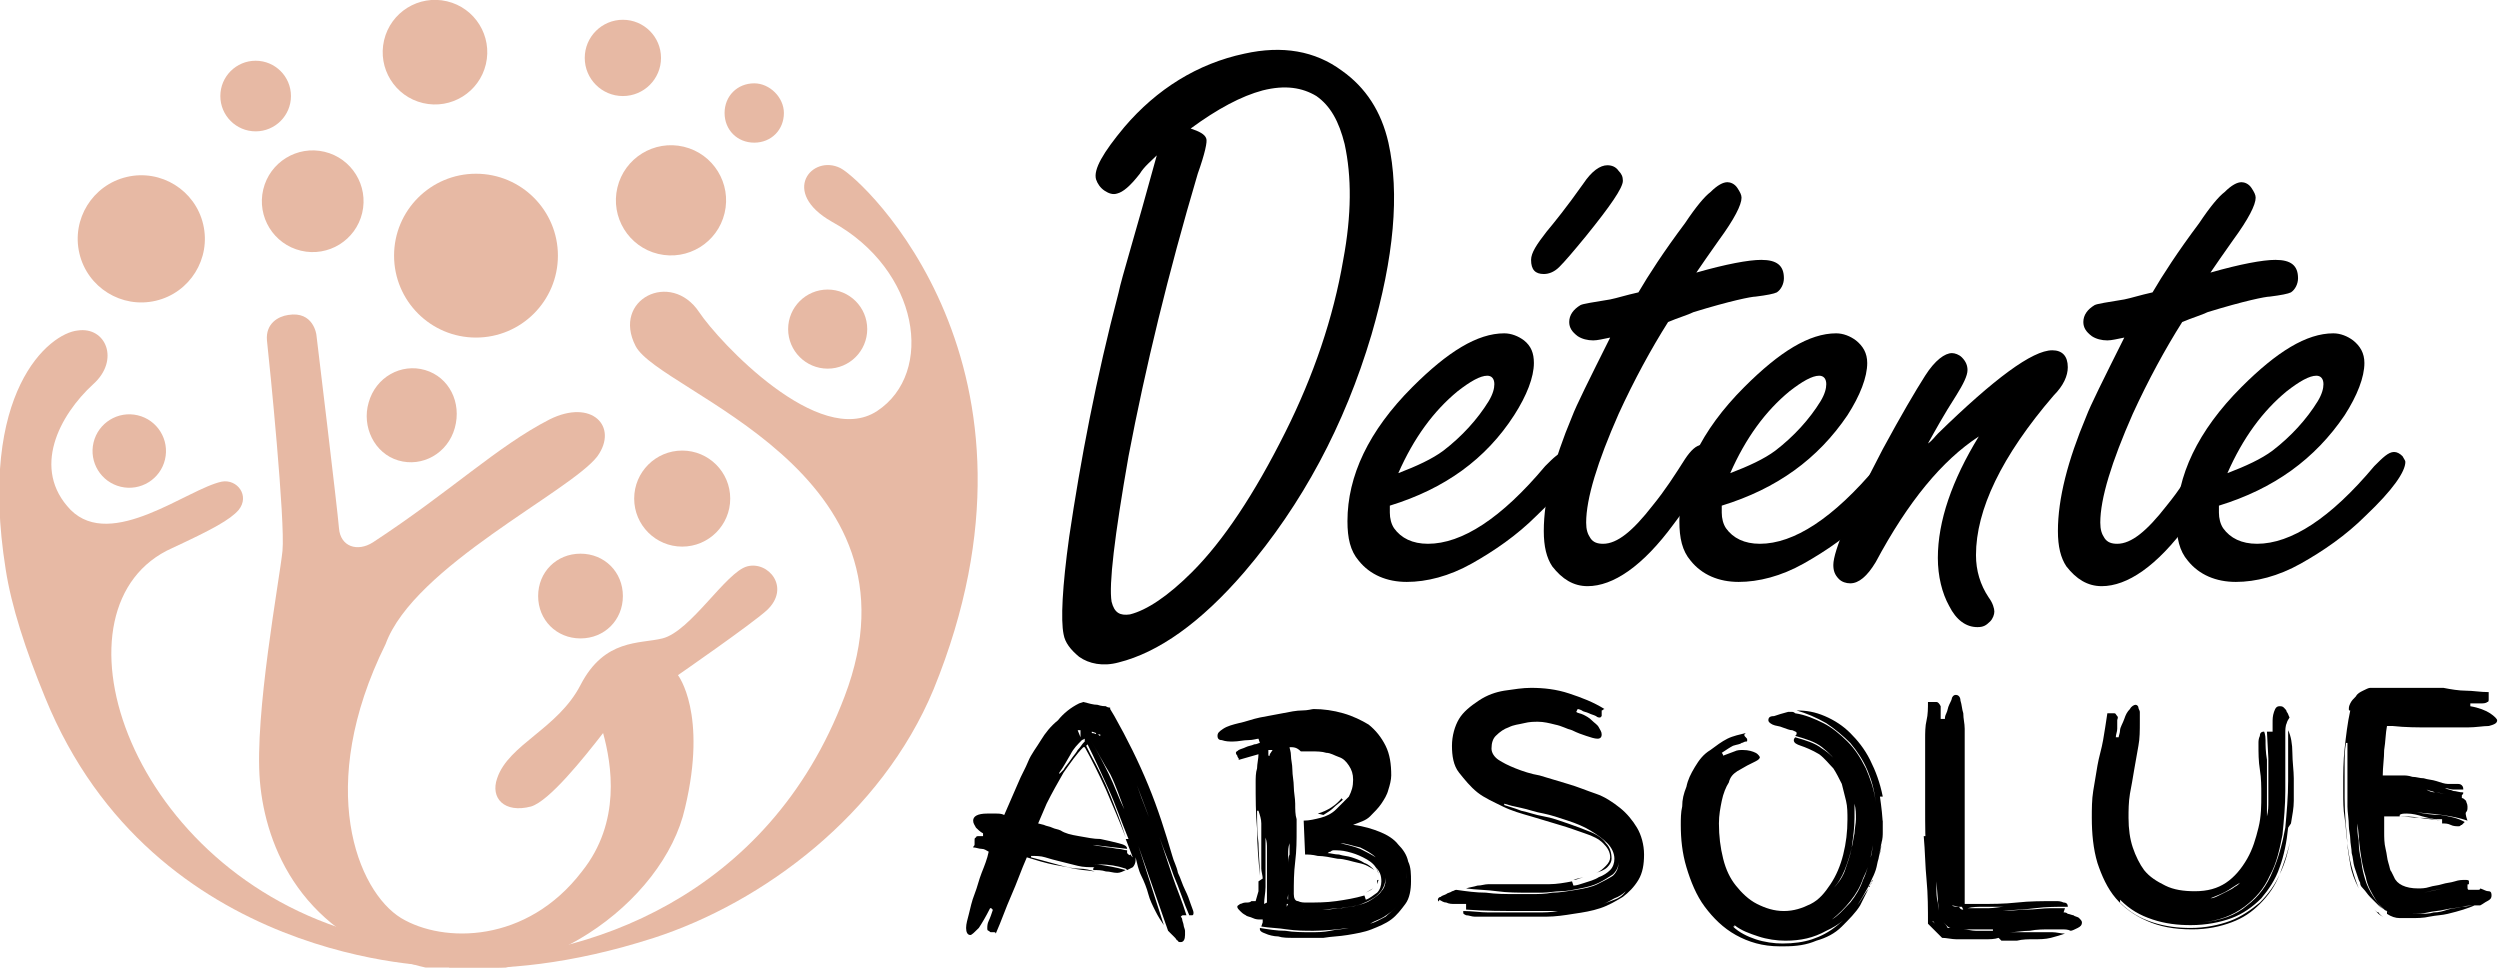 <?xml version="1.0" encoding="utf-8"?>
<!-- Generator: Adobe Illustrator 24.1.0, SVG Export Plug-In . SVG Version: 6.00 Build 0)  -->
<svg version="1.1" id="Layer_1" xmlns="http://www.w3.org/2000/svg" xmlns:xlink="http://www.w3.org/1999/xlink" x="0px" y="0px"
	 width="177px" height="68.5px" viewBox="0 0 177 68.5" style="enable-background:new 0 0 177 68.5;" xml:space="preserve">
<style type="text/css">
	.st0{fill:#E7B9A4;}
</style>
<g>
	<g>
		<path d="M81.9,11c-0.4,0.4-0.9,0.8-1.2,1.3c-0.7,0.9-1.2,1.3-1.6,1.4c-0.3,0.1-0.6,0-0.9-0.2c-0.3-0.2-0.5-0.5-0.6-0.8
			c-0.2-0.7,0.5-1.9,2-3.7c2.3-2.7,5.2-4.5,8.5-5.2C90.8,3.2,93.1,3.6,95,5c1.7,1.2,2.8,2.9,3.3,5.1c0.8,3.6,0.4,8.1-1.2,13.6
			c-1.9,6.4-4.9,12-9,16.8c-3.1,3.6-6.1,5.7-8.9,6.4c-1.1,0.3-2.1,0.1-2.8-0.4c-0.6-0.5-1-1-1.1-1.6c-0.2-1-0.1-3.3,0.4-6.9
			c0.8-5.4,1.9-11.2,3.5-17.3C79.4,19.7,80.4,16.5,81.9,11z M84.3,9.1c0.6,0.2,1,0.4,1.1,0.7c0.1,0.2-0.1,1.1-0.6,2.5
			c-2.1,7.1-3.7,13.7-4.9,20c-1,5.7-1.4,9.1-1.2,10.3c0.2,0.8,0.6,1,1.3,0.9c1.2-0.3,2.7-1.3,4.4-3c2.2-2.2,4.4-5.5,6.6-9.9
			c2-4,3.4-8.1,4.1-12.2c0.6-3.2,0.6-5.9,0.1-8.2c-0.4-1.6-1-2.7-2-3.4c-1-0.6-2.2-0.8-3.8-0.4C87.9,6.8,86.2,7.7,84.3,9.1z"/>
		<path d="M98.4,35.8v0.5c0,0.4,0.1,0.8,0.3,1.1c0.5,0.7,1.3,1.1,2.4,1.1c2.4,0,5.2-1.8,8.3-5.5c0.6-0.6,1-1,1.4-1
			c0.2,0,0.4,0.1,0.6,0.3c0.1,0.2,0.2,0.3,0.2,0.4c0,0.7-0.9,2-2.8,3.8c-1.4,1.4-3,2.5-4.6,3.4c-1.6,0.9-3.2,1.3-4.6,1.3
			c-1.4,0-2.6-0.5-3.4-1.5c-0.6-0.7-0.8-1.6-0.8-2.8c0-3.2,1.5-6.4,4.6-9.5c2.5-2.5,4.6-3.8,6.5-3.8c0.5,0,1,0.2,1.4,0.5
			c0.5,0.4,0.7,0.9,0.7,1.6c0,1-0.5,2.3-1.4,3.7C105.2,32.5,102.3,34.6,98.4,35.8z M99,33.5c1.3-0.5,2.4-1,3.2-1.6
			c1.3-1,2.4-2.2,3.2-3.5c0.3-0.5,0.4-0.9,0.4-1.2c0-0.4-0.2-0.6-0.5-0.6c-0.5,0-1.2,0.4-2.1,1.1C101.5,29.1,100.1,31,99,33.5z
			 M113.8,11.7c0.3,0,0.6,0.1,0.8,0.4c0.2,0.2,0.3,0.4,0.3,0.7c0,0.5-0.9,1.8-2.6,3.9c-0.9,1.1-1.5,1.8-1.9,2.2
			c-0.4,0.4-0.8,0.5-1.1,0.5c-0.6,0-0.9-0.3-0.9-1c0-0.5,0.4-1.1,1.1-2c0.5-0.6,1.4-1.7,2.6-3.4C112.7,12.1,113.3,11.7,113.8,11.7z"
			/>
		<path d="M118.1,22.8c-1.2,1.9-2.4,4.1-3.5,6.5c-1.5,3.4-2.3,6-2.3,7.7c0,0.5,0.1,0.8,0.3,1.1c0.2,0.3,0.5,0.4,0.9,0.4
			c1,0,2.1-0.9,3.5-2.7c0.9-1.1,1.6-2.2,2.3-3.3c0.4-0.6,0.8-1,1.2-1c0.3,0,0.5,0.1,0.6,0.3c0.2,0.2,0.2,0.3,0.2,0.5
			c0,0.7-0.9,2.3-2.8,4.8c-2.2,3-4.3,4.4-6.1,4.4c-1,0-1.8-0.5-2.5-1.4c-0.4-0.6-0.6-1.4-0.6-2.5c0-2.3,0.7-5,2-8.1
			c0.3-0.8,1.2-2.6,2.7-5.6c-0.5,0.1-0.9,0.2-1.2,0.2c-0.4,0-0.8-0.1-1.1-0.3c-0.4-0.3-0.6-0.6-0.6-1c0-0.5,0.3-0.9,0.8-1.2
			c0.2-0.1,0.9-0.2,2.1-0.4c0.5-0.1,1.1-0.3,2-0.5c0.7-1.2,1.8-2.9,3.3-4.9c0.8-1.2,1.4-1.9,1.8-2.2c0.5-0.5,0.9-0.7,1.2-0.7
			c0.2,0,0.5,0.1,0.7,0.4c0.2,0.3,0.3,0.5,0.3,0.7c0,0.5-0.5,1.5-1.6,3c-0.7,1-1.2,1.7-1.6,2.3c2.1-0.6,3.7-0.9,4.6-0.9
			c1.1,0,1.6,0.4,1.6,1.3c0,0.4-0.2,0.8-0.5,1c-0.2,0.1-0.7,0.2-1.5,0.3c-0.3,0-1.8,0.3-4.4,1.1C119.5,22.3,118.8,22.5,118.1,22.8z"
			/>
		<path d="M121.9,35.8v0.5c0,0.4,0.1,0.8,0.3,1.1c0.5,0.7,1.3,1.1,2.4,1.1c2.4,0,5.2-1.8,8.3-5.5c0.6-0.6,1-1,1.4-1
			c0.2,0,0.4,0.1,0.6,0.3c0.1,0.2,0.2,0.3,0.2,0.4c0,0.7-0.9,2-2.8,3.8c-1.4,1.4-3,2.5-4.6,3.4c-1.6,0.9-3.2,1.3-4.6,1.3
			c-1.4,0-2.6-0.5-3.4-1.5c-0.6-0.7-0.8-1.6-0.8-2.8c0-3.2,1.5-6.4,4.6-9.5c2.5-2.5,4.6-3.8,6.5-3.8c0.5,0,1,0.2,1.4,0.5
			c0.5,0.4,0.8,0.9,0.8,1.6c0,1-0.5,2.3-1.4,3.7C128.7,32.5,125.8,34.6,121.9,35.8z M122.5,33.5c1.3-0.5,2.4-1,3.2-1.6
			c1.3-1,2.4-2.2,3.2-3.5c0.3-0.5,0.4-0.9,0.4-1.2c0-0.4-0.2-0.6-0.5-0.6c-0.5,0-1.2,0.4-2.1,1.1C125,29.1,123.6,31,122.5,33.5z"/>
		<path d="M136.5,31.4c0.3-0.2,0.5-0.5,0.7-0.7c4-3.9,6.7-5.9,8.1-5.9c0.7,0,1.1,0.4,1.1,1.2c0,0.6-0.3,1.3-1,2
			c-3.7,4.3-5.5,8.1-5.5,11.3c0,1.1,0.3,2.1,0.9,3c0.3,0.4,0.4,0.8,0.4,1c0,0.2-0.1,0.5-0.3,0.7c-0.3,0.3-0.5,0.4-0.9,0.4
			c-0.8,0-1.5-0.5-2-1.5c-0.5-0.9-0.8-2.1-0.8-3.4c0-2.6,1-5.5,2.9-8.6c-2.6,1.7-5,4.6-7.3,8.9c-0.6,1-1.2,1.5-1.8,1.5
			c-0.3,0-0.6-0.1-0.8-0.3c-0.3-0.3-0.4-0.6-0.4-1c0-1,1.2-3.8,3.5-8.2c1.3-2.4,2.3-4.1,3-5.2c0.7-1.1,1.4-1.6,1.9-1.6
			c0.2,0,0.5,0.1,0.7,0.3c0.3,0.3,0.4,0.6,0.4,0.9c0,0.4-0.3,1-0.8,1.8C137.6,29.4,137,30.5,136.5,31.4z"/>
		<path d="M154.5,22.8c-1.2,1.9-2.4,4.1-3.5,6.5c-1.5,3.4-2.3,6-2.3,7.7c0,0.5,0.1,0.8,0.3,1.1c0.2,0.3,0.5,0.4,0.9,0.4
			c1,0,2.1-0.9,3.5-2.7c0.9-1.1,1.6-2.2,2.3-3.3c0.4-0.6,0.8-1,1.2-1c0.3,0,0.5,0.1,0.6,0.3c0.2,0.2,0.2,0.3,0.2,0.5
			c0,0.7-0.9,2.3-2.8,4.8c-2.2,3-4.3,4.4-6.1,4.4c-1,0-1.8-0.5-2.5-1.4c-0.4-0.6-0.6-1.4-0.6-2.5c0-2.3,0.7-5,2-8.1
			c0.3-0.8,1.2-2.6,2.7-5.6c-0.5,0.1-0.9,0.2-1.2,0.2c-0.4,0-0.8-0.1-1.1-0.3c-0.4-0.3-0.6-0.6-0.6-1c0-0.5,0.3-0.9,0.8-1.2
			c0.2-0.1,0.9-0.2,2.1-0.4c0.5-0.1,1.1-0.3,2-0.5c0.7-1.2,1.8-2.9,3.3-4.9c0.8-1.2,1.4-1.9,1.8-2.2c0.5-0.5,0.9-0.7,1.2-0.7
			c0.2,0,0.5,0.1,0.7,0.4c0.2,0.3,0.3,0.5,0.3,0.7c0,0.5-0.5,1.5-1.6,3c-0.7,1-1.2,1.7-1.6,2.3c2.1-0.6,3.7-0.9,4.6-0.9
			c1.1,0,1.6,0.4,1.6,1.3c0,0.4-0.2,0.8-0.5,1c-0.2,0.1-0.7,0.2-1.5,0.3c-0.3,0-1.8,0.3-4.4,1.1C155.9,22.3,155.2,22.5,154.5,22.8z"
			/>
		<path d="M157.1,35.8v0.5c0,0.4,0.1,0.8,0.3,1.1c0.5,0.7,1.3,1.1,2.4,1.1c2.4,0,5.2-1.8,8.3-5.5c0.6-0.6,1-1,1.4-1
			c0.2,0,0.4,0.1,0.6,0.3c0.1,0.2,0.2,0.3,0.2,0.4c0,0.7-0.9,2-2.8,3.8c-1.4,1.4-3,2.5-4.6,3.4c-1.6,0.9-3.2,1.3-4.6,1.3
			c-1.4,0-2.6-0.5-3.4-1.5c-0.6-0.7-0.8-1.6-0.8-2.8c0-3.2,1.5-6.4,4.6-9.5c2.5-2.5,4.6-3.8,6.5-3.8c0.5,0,1,0.2,1.4,0.5
			c0.5,0.4,0.8,0.9,0.8,1.6c0,1-0.5,2.3-1.4,3.7C163.9,32.5,161,34.6,157.1,35.8z M157.7,33.5c1.3-0.5,2.4-1,3.2-1.6
			c1.3-1,2.4-2.2,3.2-3.5c0.3-0.5,0.4-0.9,0.4-1.2c0-0.4-0.2-0.6-0.5-0.6c-0.5,0-1.2,0.4-2.1,1.1C160.2,29.1,158.8,31,157.7,33.5z"
			/>
		<path d="M79.8,61.6l-0.1-0.1c-0.6-0.2-1.2-0.3-1.9-0.3c-0.7,0-1.4-0.1-2.1-0.3c0.7,0.1,1.4,0.3,2,0.3c0.7,0.1,1.3,0.2,2,0.4
			c-0.2,0.1-0.4,0.2-0.6,0.2c-0.3,0-0.5-0.1-0.8-0.1c-0.3-0.1-0.6-0.1-0.9-0.1c0-0.1,0-0.2,0.1-0.2c-0.4,0-0.8,0-1.2-0.1
			c-0.4-0.1-0.8-0.2-1.2-0.3c-0.4-0.1-0.8-0.2-1.1-0.3s-0.7-0.1-1-0.1c0,0,0,0.1,0,0.1c0.4,0.1,0.7,0.2,1.1,0.3s0.7,0.2,1.1,0.3
			c0.4,0.1,0.8,0.2,1.2,0.2c0.4,0,0.8,0.1,1.1,0.2c-0.6-0.1-1.2-0.1-1.9-0.3c-0.6-0.1-1.2-0.2-1.9-0.4l-1-0.3
			c-0.4,0.9-0.7,1.8-1.1,2.7c-0.4,0.9-0.7,1.8-1.1,2.7c0-0.1-0.1-0.1-0.1-0.1c-0.1,0-0.1,0-0.2,0c-0.1,0-0.1,0-0.2-0.1
			c-0.1,0-0.1-0.1-0.1-0.2s0-0.3,0.1-0.5c0.1-0.2,0.2-0.5,0.3-0.8c0,0-0.1,0-0.1-0.1c-0.1,0-0.1,0-0.1,0c-0.3,0.6-0.6,1.1-0.8,1.4
			c-0.3,0.3-0.5,0.5-0.6,0.5c-0.2,0-0.3-0.2-0.3-0.5c0-0.3,0.1-0.6,0.2-1c0.1-0.4,0.2-0.9,0.4-1.4c0.2-0.5,0.3-1,0.5-1.5
			s0.4-1,0.5-1.5c-0.2-0.1-0.3-0.2-0.5-0.2c-0.2,0-0.4-0.1-0.6-0.1c0-0.1,0.1-0.1,0.1-0.2c0-0.1,0-0.2,0-0.3c0-0.1,0-0.2,0.1-0.2
			c0-0.1,0.1-0.1,0.2-0.1c0,0,0.1,0,0.3,0V59c-0.2-0.1-0.4-0.3-0.5-0.4c-0.1-0.2-0.2-0.3-0.2-0.5c0-0.3,0.3-0.5,1-0.5
			c0.2,0,0.4,0,0.6,0s0.4,0,0.6,0.1l1-2.3c0.2-0.5,0.5-1,0.7-1.5s0.6-1,0.9-1.5c0.3-0.5,0.7-1,1.2-1.4c0.4-0.5,0.9-0.9,1.5-1.2
			l0.3-0.1c0.4,0.1,0.7,0.2,1,0.2c0.3,0.1,0.5,0.1,0.6,0.1c0.1,0.1,0.3,0.1,0.3,0.1h0l0,0.1c0,0,0,0,0,0l0.3,0.5
			c0.9,1.6,1.7,3.2,2.4,4.9s1.2,3.3,1.7,5c0.1,0.4,0.3,0.7,0.4,1.2c0.2,0.4,0.3,0.8,0.5,1.2c0.2,0.4,0.3,0.7,0.4,1
			c0.1,0.3,0.2,0.5,0.2,0.6c0,0.1,0,0.2-0.1,0.2s-0.1,0-0.2,0c-0.4-0.9-0.7-1.9-1.1-2.8c-0.3-0.9-0.7-1.8-1-2.7
			c0.3,0.9,0.6,1.8,0.9,2.7c0.3,0.9,0.7,1.8,1,2.8h-0.2c-0.1,0-0.1,0-0.2,0.1c0,0,0.1,0.1,0.1,0.2s0.1,0.3,0.1,0.4s0.1,0.3,0.1,0.4
			c0,0.1,0,0.3,0,0.3c0,0.3-0.1,0.5-0.3,0.5c-0.1,0-0.2,0-0.2-0.1c-0.1,0-0.1-0.1-0.2-0.2l-0.2-0.2c-0.1-0.1-0.2-0.2-0.3-0.3l-2.1-6
			c0.3,0.9,0.6,1.9,0.9,2.8c0.3,0.9,0.6,1.9,0.9,2.8c-0.2-0.3-0.4-0.6-0.6-1c-0.2-0.4-0.4-0.8-0.5-1.2s-0.3-0.9-0.5-1.3
			s-0.3-0.9-0.4-1.3c0,0,0,0.1,0,0.1c0,0,0,0,0,0.1c0,0.2-0.1,0.4-0.2,0.5L79.8,61.6z M79.7,59.4c0,0,0.1,0,0.1,0c0.1,0,0.1,0,0.1,0
			c-0.5-1.2-0.9-2.4-1.4-3.5c-0.5-1.1-1-2.2-1.5-3.2l-0.1,0.1l0.3,0.6c0.5,0.9,1,1.9,1.4,2.9c0.4,1,0.8,2,1.1,3
			c-0.4-1.1-0.9-2.2-1.4-3.4c-0.5-1.1-1-2.1-1.5-3l-0.1,0c-0.5,0.5-0.9,1.1-1.4,1.8c-0.4,0.7-0.8,1.4-1.2,2.2l-0.6,1.4l0.4,0.1
			c0.2,0.1,0.4,0.1,0.6,0.2s0.4,0.1,0.6,0.2c0.3,0.2,0.7,0.3,1.3,0.4s1,0.2,1.5,0.2c0.5,0.1,0.9,0.2,1.3,0.3
			c0.4,0.1,0.6,0.2,0.6,0.4l-2.6-0.3c0.2,0,0.4,0.1,0.6,0.1c0.2,0,0.5,0.1,0.7,0.1c0.2,0,0.5,0.1,0.7,0.1s0.4,0.1,0.6,0.1
			c0,0,0,0.1,0,0.1c0,0,0,0.1,0,0.1s0,0,0.1,0.1s0.1,0,0.1,0s0.1,0,0.1,0.1c0,0,0.1,0.1,0.1,0.1L79.7,59.4z M75,54.7
			C75,54.7,75.1,54.8,75,54.7c0,0.1,0,0.1,0,0.1c0,0,0.1-0.1,0.3-0.3c0.1-0.2,0.3-0.4,0.5-0.7c0.2-0.3,0.4-0.5,0.5-0.7
			c0.2-0.2,0.3-0.4,0.4-0.5l-0.1-0.2c-0.3,0.3-0.6,0.6-0.8,1C75.5,53.9,75.3,54.3,75,54.7z M76.3,51.7l0.2,0.5l0-0.5
			C76.4,51.7,76.4,51.7,76.3,51.7C76.3,51.7,76.3,51.7,76.3,51.7L76.3,51.7z M76.8,52.3l-0.2,0.1l0.1,0.2l0.1-0.1L76.8,52.3z
			 M77.1,52.3L77.1,52.3l-0.1-0.2v0L77.1,52.3z M77.2,52.4c0.5,0.8,0.9,1.6,1.3,2.4c0.4,0.8,0.7,1.7,1.1,2.5c-0.3-0.8-0.6-1.7-1-2.5
			C78.1,54,77.7,53.2,77.2,52.4L77.2,52.4z M77.3,51.9c0.2,0,0.3,0.1,0.4,0.1s0.1,0.1,0.2,0.1l0-0.1c0,0,0,0-0.1,0
			c-0.1,0-0.1,0-0.2,0l0-0.1l-0.3-0.1L77.3,51.9z M80.5,55.6c0.4,1.2,0.9,2.3,1.3,3.5C81.4,58,81,56.9,80.5,55.6
			c-0.4-1.1-0.9-2.2-1.4-3.3C79.6,53.4,80.1,54.5,80.5,55.6z"/>
		<path d="M89.1,63.1v-0.7l0.3-0.2c0-0.2-0.1-0.5-0.1-0.7c0-0.2,0-0.5,0-0.7c0-0.3,0-0.5,0-0.8c0-0.3,0-0.5,0-0.8c0-0.3,0-0.6,0-0.9
			c0-0.3-0.1-0.6-0.2-0.9H89c0,0.8,0,1.5,0.1,2.3c0,0.7,0.1,1.5,0.1,2.3c-0.1-1.1-0.2-2.2-0.2-3.3c-0.1-1.1-0.1-2.2-0.1-3.3
			c0-0.3,0-0.7,0.1-1c0-0.3,0.1-0.7,0.1-1l-1.4,0.4l0-0.1c0,0-0.1-0.1-0.1-0.2c-0.1-0.1-0.1-0.2-0.1-0.2c0-0.1,0.1-0.1,0.2-0.2
			c0.2-0.1,0.3-0.1,0.5-0.2c0.2-0.1,0.4-0.1,0.6-0.2c0.2,0,0.3-0.1,0.4-0.1l-0.1-0.3c-0.1,0-0.4,0.1-0.7,0.1c-0.4,0-0.7,0.1-1.1,0.1
			c-0.3,0-0.5,0-0.8-0.1c-0.2,0-0.3-0.1-0.3-0.3c0-0.2,0.1-0.3,0.4-0.5c0.3-0.2,0.7-0.3,1.1-0.4c0.5-0.1,1-0.3,1.5-0.4
			c0.5-0.1,1.1-0.2,1.6-0.3c0.5-0.1,1-0.2,1.4-0.2c0.4,0,0.7-0.1,0.8-0.1c0.7,0,1.4,0.1,2.1,0.3c0.7,0.2,1.3,0.5,1.8,0.8
			c0.5,0.4,0.9,0.9,1.2,1.5c0.3,0.6,0.4,1.3,0.4,2.1c0,0.3-0.1,0.7-0.2,1c-0.1,0.4-0.3,0.7-0.5,1c-0.2,0.3-0.5,0.6-0.8,0.9
			c-0.3,0.3-0.7,0.4-1.2,0.6c0.8,0.1,1.4,0.3,1.9,0.5c0.5,0.2,1,0.5,1.3,0.9c0.3,0.3,0.6,0.7,0.7,1.2c0.2,0.4,0.2,0.9,0.2,1.4
			c0,0.6-0.1,1.2-0.4,1.6c-0.3,0.4-0.6,0.8-1,1.1c-0.4,0.3-0.9,0.5-1.4,0.7c-0.5,0.2-1.1,0.3-1.7,0.4c-0.6,0.1-1.1,0.1-1.7,0.2
			c-0.6,0-1.1,0-1.5,0c-0.1,0-0.3,0-0.7,0c-0.3,0-0.7,0-1-0.1c-0.3,0-0.7-0.1-0.9-0.2c-0.3-0.1-0.4-0.2-0.4-0.3l0-0.1
			c0.6,0.1,1.2,0.2,1.8,0.2c0.6,0.1,1.2,0.1,1.8,0.1c0.5,0,0.9,0,1.4-0.1c0.4-0.1,0.9-0.1,1.3-0.2c-0.8,0.1-1.7,0.2-2.5,0.2
			c-0.6,0-1.2,0-1.9-0.1c-0.6-0.1-1.2-0.1-1.8-0.2l0.1-0.3l0-0.2c0,0-0.1,0-0.2,0c-0.1,0-0.3,0-0.5-0.1s-0.4-0.1-0.5-0.2
			c-0.2-0.1-0.3-0.2-0.4-0.3c-0.1-0.1-0.2-0.2-0.2-0.3c0-0.1,0.1-0.1,0.2-0.2c0.1,0,0.2-0.1,0.4-0.1c0.2,0,0.3,0,0.4-0.1
			c0.1,0,0.2,0,0.3,0L89.1,63.1z M89.7,63.9c0-0.5,0-1,0-1.5v-1.5c0-0.3,0-0.6,0-0.8c0-0.3,0-0.5-0.1-0.8c0,0.4,0,0.8,0,1.1
			c0,0.4,0,0.8,0,1.2c0,0.4,0,0.8,0,1.2c0,0.4-0.1,0.8-0.1,1.2L89.7,63.9z M89.9,53.4l0.2-0.3l-0.3,0c0,0,0,0.1,0,0.1c0,0,0,0,0,0.1
			c0,0,0,0.1,0,0.1c0,0,0,0,0,0.1H89.9z M91.1,64.2L91.1,64.2l0.1-0.2h-0.1V64.2z M91.2,63.7V63c0,0.1,0,0.2,0,0.3
			C91.2,63.5,91.1,63.6,91.2,63.7L91.2,63.7z M91.3,59.7c-0.1,0.3-0.1,0.5-0.1,0.8c0,0.2,0,0.5,0,0.7c0-0.2,0-0.5,0.1-0.7
			C91.3,60.3,91.3,60,91.3,59.7z M91.3,52.9c0,0.1,0.1,0.3,0.1,0.6c0,0.3,0.1,0.6,0.1,1c0,0.4,0.1,0.8,0.1,1.2
			c0,0.4,0.1,0.8,0.1,1.2c0,0.4,0,0.8,0.1,1.1c0,0.3,0,0.5,0,0.7c0,0.8,0,1.5-0.1,2.3c-0.1,0.8-0.1,1.5-0.1,2.3
			c0,0.3,0.1,0.5,0.3,0.5c0.2,0.1,0.4,0.1,0.6,0.1c0.7,0,1.4,0,2.1-0.1s1.3-0.2,2-0.4l0.1,0.3c0.3-0.1,0.5-0.3,0.8-0.5
			c0.2-0.2,0.3-0.5,0.3-0.8c0-0.4-0.1-0.7-0.4-1c-0.2-0.3-0.5-0.5-0.9-0.7c-0.4-0.2-0.7-0.3-1.1-0.4c-0.4-0.1-0.7-0.1-1-0.1
			c0,0-0.1,0-0.2,0.1c-0.1,0-0.2,0.1-0.2,0.1c0.2,0,0.5,0.1,0.8,0.1c0.3,0.1,0.6,0.1,0.9,0.2s0.6,0.2,0.9,0.4
			c0.3,0.1,0.5,0.3,0.7,0.5c-0.3-0.2-0.6-0.4-1.1-0.5c-0.5-0.1-1-0.3-1.5-0.3c-0.5-0.1-1-0.2-1.4-0.2c-0.4-0.1-0.7-0.1-0.9-0.1
			l-0.1-2.4h0c0.4,0,0.8-0.1,1.2-0.2c0.4-0.1,0.8-0.3,1.1-0.6c0.3-0.3,0.6-0.6,0.9-0.9c0.2-0.4,0.3-0.7,0.3-1.2c0-0.4-0.1-0.7-0.3-1
			c-0.2-0.3-0.4-0.5-0.7-0.6s-0.6-0.3-0.9-0.3c-0.3-0.1-0.7-0.1-1-0.1c-0.3,0-0.5,0-0.8,0C91.8,52.9,91.6,52.9,91.3,52.9z
			 M91.6,64.3c0.2,0,0.5,0.1,0.7,0.1c0.2,0,0.5,0,0.7,0c0.2,0,0.5,0,0.9,0c0.3,0,0.7-0.1,1.1-0.1c0.4-0.1,0.8-0.1,1.1-0.2
			c0.4-0.1,0.7-0.2,1-0.4c0.3-0.2,0.6-0.4,0.7-0.6c0.2-0.2,0.3-0.5,0.3-0.8c0-0.2,0-0.3-0.1-0.5c-0.1-0.2-0.1-0.3-0.2-0.5
			c0.1,0.1,0.1,0.2,0.2,0.4s0.1,0.3,0.1,0.4c0,0.5-0.2,0.9-0.5,1.2c-0.3,0.3-0.7,0.5-1.2,0.7c-0.5,0.2-1,0.2-1.5,0.3
			c-0.5,0-0.9,0.1-1.3,0.1c-0.3,0-0.7,0-1,0c-0.3,0-0.7,0-1-0.1L91.6,64.3z M93.7,57.7c0.3-0.2,0.5-0.3,0.7-0.5s0.5-0.4,0.7-0.6
			c-0.1,0-0.1,0-0.1-0.1c-0.4,0.5-1,0.9-1.7,1.1L93.7,57.7z M94.9,59.7c0.4,0.1,0.9,0.2,1.4,0.4c0.4,0.2,0.8,0.4,1.1,0.6
			c-0.3-0.3-0.7-0.5-1.1-0.7C95.8,59.9,95.3,59.7,94.9,59.7L94.9,59.7z M97.2,62.9c-0.1,0.1-0.3,0.2-0.5,0.3L97.2,62.9z M98.9,64.2
			c-0.3,0.3-0.6,0.5-0.9,0.7c-0.3,0.2-0.7,0.3-1,0.5c0.4-0.1,0.7-0.3,1.1-0.5C98.3,64.7,98.6,64.5,98.9,64.2z M97.3,61.3
			c0.2,0.2,0.3,0.4,0.3,0.7v0C97.6,61.8,97.5,61.5,97.3,61.3z M97.5,62.6C97.5,62.6,97.4,62.5,97.5,62.6c0-0.1,0-0.1,0-0.2
			c0-0.1,0-0.1,0.1-0.1L97.5,62.6z M97.6,62.2C97.6,62.2,97.6,62.2,97.6,62.2L97.6,62.2L97.6,62.2z M98.2,59.3
			c0.1,0.1,0.3,0.2,0.4,0.3l0.3,0.3c-0.1-0.1-0.2-0.2-0.3-0.3C98.5,59.5,98.3,59.4,98.2,59.3z M99.4,63.2c0.1-0.4,0.2-0.7,0.2-1.1
			v-0.2c0-0.1,0-0.2,0-0.2c0,0.5,0,0.9-0.1,1.3s-0.3,0.8-0.6,1.1C99.1,63.9,99.3,63.6,99.4,63.2z"/>
		<path d="M101.8,63.7c0-0.1,0.1-0.2,0.2-0.2c0.1-0.1,0.2-0.1,0.4-0.2c0.1-0.1,0.3-0.1,0.4-0.2c0.1,0,0.2-0.1,0.3-0.1
			c0.7,0.1,1.4,0.2,2.1,0.2c0.7,0.1,1.4,0.1,2.1,0.1c0.3,0,0.6,0,1.1,0s1,0,1.5-0.1c0.5,0,1.1-0.1,1.7-0.2c0.6-0.1,1.1-0.2,1.5-0.4
			s0.8-0.4,1.1-0.6c0.3-0.3,0.4-0.6,0.4-1c0-0.3-0.1-0.6-0.2-0.9c-0.1-0.3-0.3-0.5-0.5-0.7c-0.2-0.2-0.5-0.4-0.7-0.5
			c-0.1-0.1-0.2-0.1-0.3-0.2c0.1,0.1,0.2,0.1,0.3,0.2c0.3,0.1,0.5,0.3,0.7,0.5c0.2,0.2,0.4,0.4,0.5,0.7c0.1,0.3,0.2,0.5,0.2,0.9
			c0,0.3-0.1,0.6-0.4,0.9c-0.3,0.2-0.6,0.4-1,0.6c-0.4,0.2-0.8,0.3-1.3,0.4c-0.5,0.1-1,0.2-1.4,0.2s-0.9,0.1-1.3,0.1
			c-0.4,0-0.7,0-1,0c-0.7,0-1.5,0-2.2-0.1c-0.7-0.1-1.5-0.1-2.2-0.2c0.3-0.1,0.5-0.1,0.8-0.2c0.3,0,0.5-0.1,0.8-0.1
			c0.5,0,0.9,0,1.4,0s0.9,0,1.3,0c0.5,0,1.1,0,1.6,0c0.5,0,1.1-0.1,1.6-0.2l0.1,0.3c0.2,0,0.5-0.1,0.8-0.2s0.7-0.2,1-0.4
			c0.3-0.1,0.6-0.3,0.8-0.5c0.2-0.2,0.3-0.5,0.3-0.8c0-0.4-0.2-0.8-0.5-1.1c-0.3-0.3-0.7-0.6-1.2-0.9s-1-0.5-1.6-0.7
			c-0.6-0.2-1.2-0.4-1.7-0.5c-0.6-0.1-1.1-0.3-1.6-0.4c-0.5-0.1-0.9-0.2-1.2-0.3v0.1c0.3,0.1,0.7,0.2,1.2,0.4c0.5,0.1,1,0.3,1.6,0.4
			c0.6,0.1,1.1,0.3,1.7,0.5c0.6,0.2,1.1,0.4,1.6,0.6c0.5,0.2,0.9,0.5,1.1,0.8c0.3,0.3,0.4,0.7,0.4,1.1c0,0.2-0.1,0.4-0.3,0.6
			c-0.2,0.2-0.5,0.3-0.8,0.4s-0.6,0.2-0.9,0.3c-0.3,0.1-0.5,0.1-0.7,0.2c0.2,0,0.4-0.1,0.7-0.2c0.3-0.1,0.6-0.2,0.9-0.3
			c0.3-0.1,0.5-0.3,0.7-0.5s0.3-0.4,0.3-0.6c0-0.4-0.2-0.7-0.5-1c-0.3-0.3-0.7-0.5-1.3-0.7s-1.1-0.4-1.8-0.6c-0.7-0.2-1.3-0.4-2-0.6
			s-1.4-0.4-2-0.7s-1.3-0.6-1.8-1c-0.5-0.4-0.9-0.9-1.3-1.4s-0.5-1.2-0.5-1.9c0-0.7,0.2-1.4,0.5-1.9s0.8-0.9,1.4-1.3
			s1.2-0.6,1.8-0.7c0.7-0.1,1.3-0.2,1.9-0.2c0.9,0,1.8,0.1,2.7,0.4c0.9,0.3,1.7,0.6,2.5,1.1c-0.1,0-0.1,0.1-0.2,0.1
			c0,0.1,0,0.1,0,0.2c0,0.1,0,0.1,0,0.2c0,0-0.1,0.1-0.1,0.1c-0.1,0-0.2,0-0.3-0.1c-0.2-0.1-0.3-0.1-0.5-0.2s-0.4-0.1-0.5-0.2
			c-0.2-0.1-0.3-0.1-0.3-0.1l-0.1,0.2c0.1,0.1,0.3,0.1,0.5,0.2c0.2,0.1,0.4,0.2,0.6,0.4c0.2,0.2,0.4,0.3,0.5,0.5
			c0.1,0.2,0.2,0.3,0.2,0.5c0,0.2-0.1,0.3-0.3,0.3c-0.2,0-0.5-0.1-0.8-0.2c-0.3-0.1-0.6-0.2-1-0.4c-0.4-0.1-0.7-0.3-1.2-0.4
			c-0.4-0.1-0.8-0.2-1.2-0.2c-0.3,0-0.6,0-1,0.1c-0.4,0.1-0.7,0.1-1.1,0.3c-0.3,0.1-0.6,0.3-0.9,0.6c-0.2,0.2-0.3,0.5-0.3,0.9
			c0,0.3,0.2,0.6,0.5,0.8s0.7,0.4,1.2,0.6c0.5,0.2,1.1,0.4,1.7,0.5c0.7,0.2,1.3,0.4,2,0.6c0.7,0.2,1.4,0.5,2,0.7s1.2,0.6,1.7,1
			c0.5,0.4,0.9,0.9,1.2,1.4c0.3,0.5,0.5,1.2,0.5,1.9c0,0.7-0.1,1.3-0.4,1.8c-0.3,0.5-0.7,0.9-1.1,1.2c-0.5,0.3-1,0.6-1.6,0.8
			c-0.6,0.2-1.2,0.3-1.9,0.4c-0.6,0.1-1.3,0.2-1.9,0.2s-1.2,0-1.7,0h-2.2c-0.1,0-0.3,0-0.5,0s-0.4,0-0.7,0c-0.2,0-0.4-0.1-0.6-0.1
			c-0.2-0.1-0.2-0.1-0.2-0.2l0-0.1c0.6,0,1.2,0.1,1.8,0.1c0.6,0,1.2,0,1.8,0c0.5,0,1.1,0,1.6,0c0.5,0,1,0,1.5-0.1
			c-0.2,0-0.5,0-0.7,0c-0.3,0-0.6,0-0.9,0h-0.9c-1.4,0-2.7,0-4-0.1c0-0.1,0-0.2,0-0.2c0-0.1,0-0.1,0-0.2c0,0-0.1,0-0.1,0
			c-0.1,0-0.1,0-0.2,0c-0.2,0-0.3,0-0.5,0c-0.2,0-0.4,0-0.6-0.1c-0.2,0-0.3-0.1-0.5-0.2C101.9,63.9,101.8,63.8,101.8,63.7z
			 M115.1,63.1c-0.2,0.2-0.5,0.4-0.8,0.5c-0.2,0.1-0.5,0.3-0.8,0.4c0.3-0.1,0.5-0.2,0.8-0.3C114.6,63.6,114.9,63.4,115.1,63.1z"/>
		<path d="M124.3,66.5c0.6,0.2,1.3,0.3,1.9,0.3c0.8,0,1.5-0.1,2.1-0.3c0.6-0.2,1.2-0.5,1.8-1c0.5-0.4,1-0.9,1.4-1.4
			c0.3-0.4,0.5-0.8,0.8-1.2c-0.2,0.4-0.4,0.8-0.6,1.2c-0.3,0.5-0.8,1-1.3,1.5s-1.1,0.8-1.8,1c-0.7,0.3-1.4,0.4-2.3,0.4h-0.3
			c-1.2,0-2.2-0.3-3.1-0.8c-0.9-0.5-1.6-1.2-2.2-2c-0.6-0.8-1-1.8-1.3-2.8s-0.4-2-0.4-3c0-0.4,0-0.9,0.1-1.3c0-0.5,0.1-0.9,0.3-1.4
			c0.1-0.5,0.3-0.9,0.6-1.4c0.3-0.5,0.6-0.9,1.1-1.2c0.4-0.3,0.8-0.6,1.2-0.8c0.4-0.2,0.9-0.3,1.3-0.4c0,0-0.1,0.1-0.1,0.1
			c0,0.1,0,0.1,0.1,0.2c0.1,0.1,0.1,0.1,0.1,0.2v0c0,0.1,0,0.1-0.1,0.1c-0.1,0-0.2,0.1-0.3,0.1c-0.1,0.1-0.3,0.1-0.6,0.2
			c-0.2,0.1-0.5,0.3-0.8,0.5c0.1,0.1,0.1,0.2,0.1,0.2c0.3-0.1,0.5-0.2,0.8-0.3c0.2-0.1,0.4-0.1,0.6-0.1c0.4,0,0.7,0.1,0.9,0.2
			c0.2,0.1,0.3,0.3,0.3,0.3c0,0.1-0.1,0.2-0.3,0.3s-0.4,0.2-0.6,0.3s-0.5,0.3-0.7,0.4c-0.3,0.2-0.5,0.4-0.6,0.8
			c-0.2,0.3-0.4,0.8-0.5,1.3c-0.1,0.5-0.2,1-0.2,1.6c0,0.9,0.1,1.7,0.3,2.5c0.2,0.8,0.5,1.4,0.9,1.9c0.4,0.5,0.9,1,1.5,1.3
			c0.6,0.3,1.2,0.5,1.9,0.5c0.7,0,1.3-0.2,1.9-0.5c0.6-0.3,1-0.8,1.4-1.4s0.7-1.3,0.9-2.1c0.2-0.8,0.3-1.6,0.3-2.5
			c0-0.4,0-0.9-0.1-1.3s-0.2-0.8-0.3-1.2c-0.2-0.4-0.4-0.8-0.6-1.1c-0.3-0.3-0.6-0.7-1-1c-0.5-0.3-1-0.5-1.3-0.6
			c-0.3-0.1-0.5-0.2-0.5-0.4c0,0,0-0.1,0.1-0.2c0.7,0.2,1.4,0.4,1.9,0.8c0.5,0.3,1,0.8,1.3,1.3c-0.4-0.6-0.8-1-1.3-1.4
			c-0.5-0.4-1.2-0.6-1.9-0.8c0.1-0.1,0.1-0.1,0.1-0.2c0-0.1-0.1-0.1-0.3-0.2c-0.2,0-0.4-0.1-0.7-0.2c-0.2-0.1-0.5-0.1-0.7-0.2
			c-0.2-0.1-0.3-0.2-0.3-0.3c0-0.2,0.1-0.3,0.4-0.3c0.3-0.1,0.6-0.2,1-0.3c0.1,0,0.2,0,0.3,0s0.2,0.1,0.2,0.1c0.7,0.1,1.4,0.4,2,0.7
			c0.6,0.3,1.2,0.8,1.7,1.3c0.5,0.5,0.9,1.1,1.3,1.9c0.3,0.7,0.6,1.5,0.7,2.4c-0.1-0.9-0.3-1.6-0.6-2.3s-0.7-1.3-1.2-1.9
			c-0.5-0.5-1.1-1-1.7-1.4c-0.7-0.4-1.4-0.7-2.1-0.9c0.7,0,1.3,0.1,2,0.4c0.7,0.3,1.3,0.7,1.8,1.2c0.5,0.5,1,1.1,1.4,1.9
			c0.4,0.8,0.7,1.6,0.9,2.6c0,0-0.1,0-0.1,0c-0.1,0-0.1,0-0.1,0c0.1,0.7,0.2,1.5,0.2,2.1c0,1-0.2,2-0.5,3c-0.3,1-0.8,1.8-1.3,2.6
			c-0.6,0.8-1.3,1.4-2.2,1.8c-0.9,0.5-1.8,0.7-2.9,0.7c-0.6,0-1.3-0.1-1.9-0.3c-0.6-0.2-1.2-0.4-1.7-0.8c0,0,0,0.1,0,0.1
			c0,0,0,0-0.1,0C123.1,66,123.7,66.3,124.3,66.5z M122.6,65.7C122.6,65.7,122.6,65.7,122.6,65.7C122.6,65.7,122.6,65.7,122.6,65.7z
			 M131.1,60c-0.1,0.5-0.3,1.1-0.5,1.6c-0.2,0.5-0.5,1-0.9,1.4c0.4-0.4,0.7-0.8,0.9-1.3C130.8,61.1,131,60.6,131.1,60z M132.8,58.7
			c-0.1,0.6-0.2,1.1-0.3,1.7c-0.1,0.6-0.3,1.2-0.6,1.8c-0.2,0.6-0.5,1.1-0.9,1.6c-0.4,0.5-0.8,0.9-1.3,1.3c0.5-0.3,0.9-0.8,1.3-1.2
			c0.4-0.5,0.7-1,0.9-1.6c0.3-0.6,0.4-1.2,0.6-1.8c0.1-0.6,0.2-1.3,0.2-1.9C132.9,58.6,132.8,58.7,132.8,58.7z M130.4,54.4
			C130.4,54.3,130.4,54.3,130.4,54.4C130.4,54.3,130.4,54.3,130.4,54.4z M131.1,60c0.1-0.3,0.1-0.6,0.2-1c0-0.3,0.1-0.7,0.1-1
			c0-0.4,0-0.7-0.1-1.1c0,0.2,0,0.3,0,0.5c0,0.1,0,0.3,0,0.5C131.3,58.6,131.2,59.3,131.1,60z M132.3,62.8c0,0,0-0.1,0.1-0.1
			C132.4,62.7,132.4,62.8,132.3,62.8z M132.5,62.5c0,0.1-0.1,0.1-0.1,0.2C132.4,62.6,132.5,62.5,132.5,62.5z M132.6,62.3
			c0,0.1-0.1,0.1-0.1,0.2C132.5,62.4,132.5,62.4,132.6,62.3z M133.2,59.7l-0.2,1.1c-0.1,0.3-0.1,0.5-0.2,0.8
			c-0.1,0.3-0.2,0.5-0.3,0.7c0.2-0.4,0.3-0.9,0.4-1.3C133.1,60.5,133.2,60.1,133.2,59.7L133.2,59.7z M133.3,58.1c0,0.2,0,0.5,0,0.8
			c0,0.2,0,0.5-0.1,0.8c0-0.2,0-0.5,0-0.8c0-0.3,0-0.7,0-1v-0.4c0,0.1,0,0.2,0,0.4V58.1z"/>
		<path d="M136.5,58.9c0,1,0.1,2,0.1,3c0.1,1,0.1,2,0.1,3v0.1l-0.1-0.1v-0.2c-0.1-1.3-0.1-2.6-0.2-3.8c-0.1-1.3-0.1-2.5-0.1-3.8
			v-2.4c0-0.4,0-0.8,0-1.2c0-0.4,0-0.8,0-1.2c0-0.4,0-0.9,0.1-1.3c0.1-0.4,0.1-0.9,0.1-1.3h0.1c0.1,0,0.2,0,0.3,0c0.1,0,0.1,0,0.2,0
			c0.1,0,0.2,0.1,0.3,0.3c0,0.2,0,0.3,0,0.4l0,0.5h0.3c0-0.1,0-0.2,0.1-0.4s0.1-0.4,0.2-0.6c0.1-0.2,0.2-0.4,0.2-0.5
			c0.1-0.2,0.2-0.2,0.3-0.2c0.1,0,0.3,0.1,0.3,0.4c0.1,0.3,0.1,0.6,0.2,0.9c0,0.4,0.1,0.7,0.1,1.1c0,0.4,0,0.7,0,0.9v0.3
			c0,1.7,0,3.3,0,5c0,1.7,0,3.3,0,5c0,0.1,0,0.3,0,0.4c0,0.1,0,0.3,0,0.4c0,0.1,0,0.1,0,0.2c0,0.1,0,0.1,0,0.2h0.2
			c0.1,0,0.3,0,0.4,0s0.3,0,0.4,0c0.9,0,1.8,0,2.7-0.1s1.8-0.1,2.7-0.1h0.1c0.1,0,0.3,0,0.5,0.1c0.2,0,0.3,0.1,0.3,0.3v0
			c-0.8,0-1.5,0-2.3,0.1c-0.7,0.1-1.5,0.1-2.3,0.2c0.6,0,1.1-0.1,1.7-0.1c0.6,0,1.1-0.1,1.7-0.1c0.2,0,0.4,0,0.5,0
			c0.2,0,0.4,0,0.5,0l-0.1,0.3c0.1,0,0.2,0,0.3,0.1c0.1,0,0.3,0.1,0.4,0.1c0.1,0.1,0.3,0.1,0.4,0.2c0.1,0.1,0.2,0.2,0.2,0.3
			c0,0.2-0.1,0.3-0.3,0.4c-0.2,0.1-0.4,0.2-0.5,0.2c-0.2-0.1-0.4-0.1-0.7-0.1c-0.2,0-0.5,0-0.7,0c-0.5,0-1,0-1.5,0.1
			c-0.5,0-0.9,0.1-1.4,0.1c0.3,0,0.7,0,1,0c0.4,0,0.7,0,1.1,0c0.3,0,0.6,0,0.9,0c0.3,0,0.6,0.1,0.9,0.1c-0.3,0.1-0.6,0.2-1,0.3
			c-0.4,0.1-0.8,0.1-1.2,0.1c-0.4,0-0.8,0-1.2,0.1c-0.4,0-0.8,0-1.1,0l-0.2-0.2c-0.3,0.1-0.6,0.1-1,0.1c-0.3,0-0.6,0-1,0
			c-0.3,0-0.7,0-1,0c-0.3,0-0.7-0.1-1-0.1c-0.2-0.2-0.3-0.3-0.5-0.5c-0.2-0.2-0.3-0.3-0.5-0.5c0-1,0-2.1-0.1-3.1
			c-0.1-1-0.1-2-0.2-3.1H136.5z M137.8,66.2c0.2,0.1,0.5,0.1,0.8,0.1c0.3,0,0.5,0,0.8,0c0.2,0,0.3,0,0.5,0c0.1,0,0.3,0,0.4,0
			c-0.1,0-0.2,0-0.3,0c-0.1,0-0.2,0-0.3,0h-0.4c-0.2,0-0.4,0-0.5,0c-0.2,0-0.4,0-0.5,0C138,66.3,137.9,66.3,137.8,66.2
			c0,0-0.1-0.1-0.2-0.2s-0.2-0.2-0.3-0.3c-0.1-0.1-0.2-0.2-0.3-0.3c-0.1-0.1-0.1-0.2-0.2-0.2L137.8,66.2z M141.1,65.8
			c-0.3,0-0.7,0-1.1,0c-0.4,0-0.9,0-1.3,0s-0.7-0.1-0.8-0.2l-0.6-0.6l-0.2-2.6v0.5c0,0.3,0,0.7,0.1,1c0,0.3,0.1,0.7,0.1,1v0.1
			c0.1,0.1,0.2,0.2,0.3,0.3c0.1,0.1,0.2,0.2,0.3,0.4h0.2c0.3,0,0.6,0,0.9,0.1c0.3,0,0.6,0.1,0.9,0.1c0.3,0,0.7,0,1,0
			c0.1,0,0.2,0,0.4,0H141.1z M138.7,64.2l-0.5-0.1C138.3,64.2,138.5,64.2,138.7,64.2c0.1,0.2,0.2,0.2,0.3,0.2l-0.1-0.2L138.7,64.2z
			 M139.3,64.3c0.1,0,0.1,0,0.2,0c0.1,0,0.2,0,0.2,0c0.4,0,0.8,0,1.1,0c0.4,0,0.8-0.1,1.1-0.1c-0.5,0-0.9,0-1.4,0
			S139.7,64.2,139.3,64.3L139.3,64.3z"/>
		<path d="M161.9,51.2c-0.1,0.2-0.1,0.5-0.1,0.7c0,0.2,0,0.5,0,0.8c0,0.6,0,1.1,0,1.7c0,0.6,0,1.1,0,1.6c0,1-0.1,2.1-0.2,3.1
			c-0.2,1-0.4,2-0.9,2.9c-0.4,0.9-1,1.6-1.8,2.2c-0.8,0.6-1.8,1-3,1.1c1.3-0.1,2.4-0.5,3.2-1.2c0.8-0.6,1.4-1.4,1.8-2.4
			c0.4-0.9,0.7-2,0.9-3.1c0.1-1.1,0.2-2.2,0.2-3.3c0-0.4,0-0.9,0-1.3c0-0.4,0-0.9,0-1.3v-0.5c0-0.2,0-0.3,0-0.5
			c0.2,0.4,0.3,1,0.3,1.6s0.1,1.3,0.1,1.8c0,0.6,0,1.1,0,1.6c0,0.5-0.1,1-0.2,1.6l-0.2,0.3c-0.1,1-0.3,2-0.6,2.8
			c-0.3,0.9-0.8,1.6-1.3,2.2c-0.6,0.6-1.3,1.1-2.1,1.4c-0.8,0.3-1.8,0.5-2.9,0.5c-0.9,0-1.8-0.1-2.7-0.4c-0.9-0.3-1.6-0.7-2.3-1.4
			l0,0.2c0.7,0.7,1.4,1.1,2.3,1.4c0.9,0.3,1.8,0.4,2.7,0.4c1,0,2-0.2,2.8-0.5c0.8-0.3,1.5-0.8,2.1-1.3c0.6-0.6,1.1-1.3,1.4-2
			c0.4-0.8,0.6-1.6,0.8-2.6c-0.2,1-0.5,1.8-0.8,2.6c-0.3,0.8-0.8,1.5-1.4,2.1c-0.6,0.6-1.2,1-2,1.3c-0.8,0.3-1.7,0.5-2.8,0.5
			c-1.3,0-2.3-0.2-3.2-0.6s-1.6-0.9-2.2-1.6c-0.6-0.7-1-1.6-1.3-2.5c-0.3-1-0.4-2.1-0.4-3.2c0-0.6,0-1.3,0.1-1.9
			c0.1-0.6,0.2-1.2,0.3-1.8c0.1-0.6,0.3-1.2,0.4-1.8c0.1-0.6,0.2-1.2,0.3-1.9h0.5c0.1,0,0.1,0.1,0.2,0.2s0,0.2,0,0.3
			c0,0.2,0,0.4,0,0.6c0,0.2-0.1,0.4-0.1,0.6h0.2c0-0.1,0.1-0.3,0.1-0.5s0.2-0.5,0.3-0.8s0.2-0.5,0.4-0.7c0.1-0.2,0.3-0.3,0.4-0.3
			c0.1,0,0.2,0.1,0.2,0.2c0,0.1,0.1,0.2,0.1,0.3c0,0.1,0,0.3,0,0.4c0,0.1,0,0.2,0,0.3c0,0.6,0,1.2-0.1,1.7c-0.1,0.6-0.2,1.1-0.3,1.7
			c-0.1,0.6-0.2,1.2-0.3,1.7c-0.1,0.6-0.1,1.2-0.1,1.7c0,0.8,0.1,1.5,0.3,2.1c0.2,0.6,0.5,1.2,0.8,1.6c0.4,0.5,0.9,0.8,1.5,1.1
			c0.6,0.3,1.3,0.4,2.1,0.4c0.9,0,1.6-0.2,2.2-0.6s1.1-1,1.5-1.7c0.4-0.7,0.6-1.4,0.8-2.2c0.2-0.8,0.2-1.6,0.2-2.3
			c0-0.6,0-1.2-0.1-1.8c-0.1-0.6-0.1-1.2-0.1-1.8v-0.1c0-0.1,0-0.3,0.1-0.5c0-0.2,0.1-0.3,0.3-0.3c0,0,0.1,0.2,0.1,0.6
			c0,0.4,0,0.8,0.1,1.4c0,0.5,0,1,0,1.5c0,0.5,0,0.8,0,0.9V57c0,0.3,0,0.6,0,0.8c0.1-0.4,0.1-0.7,0.1-1.1c0-0.4,0-0.7,0-1.1
			c0-0.6,0-1.2,0-1.9l-0.1-1.9h0.4c0-0.1,0-0.4,0-0.6c0-0.3,0-0.5,0.1-0.8c0.1-0.3,0.2-0.4,0.4-0.4c0.1,0,0.2,0,0.3,0.1
			c0.1,0.1,0.2,0.2,0.2,0.3c0.1,0.1,0.1,0.2,0.2,0.4C161.9,51.1,161.9,51.2,161.9,51.2z M158.6,62.5c-0.2,0.1-0.5,0.3-0.8,0.5
			c-0.3,0.2-0.8,0.4-1.3,0.6c0.2,0,0.4-0.1,0.6-0.2c0.2-0.1,0.4-0.2,0.6-0.3c0.2-0.1,0.4-0.2,0.5-0.3
			C158.4,62.7,158.5,62.6,158.6,62.5z"/>
		<path d="M174.7,58.1c-0.6-0.2-1.1-0.3-1.8-0.4c-0.6-0.1-1.2-0.1-1.8-0.2c0.5,0.1,1.1,0.2,1.7,0.2c0.6,0.1,1.2,0.2,1.7,0.5
			c-0.1,0.1-0.1,0.1-0.2,0.2c-0.1,0-0.1,0.1-0.2,0.1c-0.2,0-0.4,0-0.6-0.1c-0.2-0.1-0.4-0.1-0.6-0.1V58c-0.1,0-0.2,0-0.3,0
			c-0.4,0-0.7-0.1-1.1-0.2c-0.3-0.1-0.7-0.2-1.1-0.2c-0.2,0-0.4,0-0.5,0.1v0.1c0.5,0,0.9,0.1,1.4,0.1s1,0.1,1.5,0.2
			c-0.5-0.1-1-0.1-1.5-0.2c-0.5-0.1-1-0.1-1.5-0.1c-0.2,0-0.4,0-0.5,0s-0.3,0-0.5,0c0,0.3,0,0.7,0,1.1c0,0.4,0,0.8,0.1,1.2
			s0.1,0.7,0.2,1c0.1,0.3,0.1,0.5,0.2,0.6l0.2,0.4c0.2,0.5,0.8,0.8,1.7,0.8c0.2,0,0.5,0,0.8-0.1c0.3-0.1,0.6-0.1,0.9-0.2
			c0.3-0.1,0.6-0.1,0.9-0.2c0.3-0.1,0.5-0.1,0.7-0.1s0.3,0,0.3,0.1c0,0.1,0,0.1,0,0.2c-0.6,0.1-1.2,0.2-1.8,0.3
			c-0.5,0.1-1,0.2-1.4,0.3c0.5-0.1,0.9-0.2,1.4-0.3c0.6-0.1,1.1-0.2,1.7-0.3c0,0.1,0,0.1,0,0.2c0,0.1,0,0.2,0.1,0.2l0.3,0
			c0.1,0,0.2,0,0.3,0c0.1,0,0.2,0,0.2-0.1c0.3,0.1,0.4,0.2,0.6,0.2s0.2,0.2,0.2,0.3c0,0.2-0.1,0.3-0.3,0.4c-0.2,0.1-0.3,0.2-0.5,0.3
			h-0.1c-0.4,0-0.8,0-1.2,0.1s-0.8,0.1-1.2,0.2c-0.4,0.1-0.8,0.1-1.2,0.2c-0.4,0.1-0.8,0.1-1.2,0.1h-0.3h-0.1c0.3,0,0.6,0,0.9,0
			c0.4,0,0.8,0,1.1-0.1c0.4,0,0.7-0.1,1-0.2c0.3-0.1,0.7-0.1,1-0.2c0.3,0,0.6-0.1,0.9-0.1c-0.2,0.1-0.5,0.2-0.8,0.3
			c-0.3,0.1-0.7,0.2-1.1,0.3s-0.8,0.1-1.3,0.2c-0.4,0.1-0.9,0.1-1.3,0.1c-0.3,0-0.6,0-0.8,0c-0.3,0-0.6-0.1-0.9-0.3l0-0.2
			c-0.2-0.1-0.4-0.2-0.6-0.4s-0.4-0.4-0.6-0.6c-0.2-0.2-0.3-0.4-0.5-0.6s-0.2-0.3-0.2-0.4l-0.1-0.2c-0.1-0.3-0.2-0.6-0.3-0.9
			s-0.1-0.7-0.2-1c0-0.3-0.1-0.7-0.1-1c0-0.3-0.1-0.6-0.1-0.9c0-0.5-0.1-1-0.1-1.4c0-0.5,0-1,0-1.5c0-0.5,0-1,0-1.5c0-0.5,0-1,0-1.5
			h-0.1c-0.1,0.5-0.1,1.1-0.1,1.6c0,0.5,0,1,0,1.5v0.8c0,1,0.1,2.1,0.2,3.2c0.1,1.1,0.4,2.2,0.8,3.2c-0.3-0.6-0.5-1.1-0.6-1.7
			c-0.1-0.6-0.2-1.1-0.2-1.5c-0.1-0.6-0.1-1.2-0.2-1.8s-0.1-1.2-0.1-1.8v-0.5c0-0.8,0-1.7,0.1-2.6s0.2-1.8,0.4-2.7
			c-0.1,0-0.1,0-0.1-0.1c0-0.1,0-0.2,0.1-0.4s0.2-0.3,0.4-0.5c0.1-0.2,0.3-0.3,0.5-0.4c0.2-0.1,0.4-0.2,0.5-0.2h5.2
			c0.5,0.1,1.1,0.2,1.6,0.2s1,0.1,1.6,0.1l0,0.5c0,0.1,0,0.2-0.1,0.2c-0.1,0.1-0.3,0.1-0.5,0.1c-0.1,0-0.2,0-0.3,0
			c-0.1,0-0.3,0-0.4,0v0.2c0.6,0.1,1.1,0.3,1.4,0.5c0.3,0.2,0.5,0.4,0.5,0.5c0,0.2-0.2,0.3-0.6,0.4c-0.4,0-0.9,0.1-1.5,0.1
			c-0.8,0-1.7,0-2.6,0c-0.9,0-1.8,0-2.7-0.1h-0.4c-0.1,0.5-0.1,1.1-0.2,1.7c0,0.6-0.1,1.2-0.1,1.8c0.2,0,0.5,0,0.7,0
			c0.2,0,0.5,0,0.7,0c0.2,0,0.4,0,0.7,0.1c0.3,0,0.5,0.1,0.8,0.1c0.3,0.1,0.6,0.1,0.9,0.2c0.3,0.1,0.6,0.2,0.8,0.2c0,0,0.1,0,0.2,0
			h0.4c0.2,0,0.3,0,0.4,0.1c0.1,0.1,0.1,0.2,0.1,0.3c-0.2,0-0.5,0-0.7,0c-0.2,0-0.4-0.1-0.6-0.1c0.2,0.1,0.4,0.1,0.6,0.2
			c0.2,0,0.4,0.1,0.7,0.1c0,0.1,0,0.1-0.1,0.2c0,0.1,0,0.1,0,0.2c0.1,0,0.2,0.1,0.3,0.2c0,0.1,0.1,0.2,0.1,0.4c0,0.2,0,0.3-0.1,0.4
			S174.7,58.1,174.7,58.1z M167.1,60.6c0.1,0.3,0.1,0.7,0.2,1.1c0.1,0.4,0.2,0.8,0.4,1.2c0.2,0.4,0.4,0.7,0.7,1.1
			c0.2,0.3,0.5,0.5,0.9,0.7c-0.4-0.2-0.8-0.5-1.1-1c-0.3-0.5-0.6-1-0.7-1.6c-0.2-0.6-0.3-1.2-0.4-1.9c-0.1-0.7-0.1-1.3-0.2-1.9
			c0,0.4,0,0.8,0.1,1.2C167,59.7,167,60.1,167.1,60.6z M168.9,65c-0.2-0.1-0.4-0.2-0.5-0.3c-0.1-0.1-0.2-0.2-0.3-0.3
			c0.1,0.1,0.2,0.2,0.3,0.2C168.5,64.8,168.7,64.9,168.9,65z M172.4,56.1c0.2,0,0.5,0.1,0.8,0.1C172.9,56.2,172.7,56.1,172.4,56.1
			c-0.2-0.1-0.4-0.1-0.6-0.2C171.9,56,172.2,56.1,172.4,56.1z"/>
	</g>
</g>
<g>
	<path class="st0" d="M59.5,11.9c-2-1-4.3,1.7-0.6,3.8c6.2,3.4,7.3,10.7,3.2,13.4s-11.2-4.9-12.6-7c-2-3-6.2-0.9-4.5,2.4
		c1.7,3.3,20.9,8.8,14.8,24.8c-5.4,14.3-18.5,18.7-27.6,18.6c-0.1,0.1-0.2,0.2-0.3,0.4c0,0.1-0.1,0.1-0.1,0.2c0,0,0,0,0,0
		c3.8,0.2,8.6-0.2,14.5-2.1c7.7-2.5,16.1-8.7,19.8-17.6C75.4,26,61.1,12.7,59.5,11.9z"/>
	<path class="st0" d="M24.7,65.9l4.4,1.1l2,1.4c0,0-20.2-0.1-27.9-19c-1.4-3.4-2.4-6.5-2.8-9.1c-2-12.6,3.1-16.7,5.1-16.9
		c2-0.3,3,2.1,1.1,3.8c-2.4,2.2-4.4,6-1.6,8.9c2.9,2.9,8.3-1.5,10.7-2c1.1-0.2,2,1,1.2,2c-0.6,0.7-1.9,1.4-4.7,2.7
		C3.2,42.8,8.7,61,24.7,65.9z"/>
	<path class="st0" d="M52.9,40.1c-1.5,0.4-4,4.6-6,5.1c-1.6,0.4-4.1,0-5.8,3.3c-1.6,3.1-5.1,4.2-5.9,6.6c-0.5,1.4,0.5,2.5,2.4,2
		c1.3-0.4,3.7-3.4,5.1-5.2c0.6,2.2,1.3,6.3-1.5,9.8c-3.9,5.1-9.8,5.1-12.8,3.3c-3.1-1.9-6.1-9.3-1.1-19.4c2-5.5,13.1-10.8,15-13.3
		c1.5-2.1-0.4-4.1-3.4-2.6c-3.7,1.9-7,5.1-12.5,8.7c-1.1,0.7-2.3,0.3-2.4-1c-0.1-1.3-1.6-13.7-1.6-13.7s-0.2-1.7-2-1.4
		c-0.7,0.1-1.6,0.6-1.5,1.8c0.2,1.8,1.3,12.8,1.1,14.9c-0.2,2-2,11.6-1.6,16.3c0.4,4.7,3,11,11.3,13.1c8.3,2.1,17.3-4.5,18.8-11.2
		c1.6-6.7-0.5-9.4-0.5-9.4s5.2-3.6,6.3-4.6C56,41.6,54.4,39.7,52.9,40.1z"/>
	<path class="st0" d="M32.2,30.3c-0.5,1.8-2.3,2.8-4,2.3c-1.7-0.5-2.6-2.4-2.1-4.1c0.5-1.8,2.3-2.8,4-2.3
		C31.8,26.7,32.7,28.5,32.2,30.3z"/>
	<path class="st0" d="M44.1,42.2c0,1.7-1.3,3-3,3c-1.7,0-3-1.3-3-3c0-1.7,1.3-3,3-3C42.8,39.2,44.1,40.5,44.1,42.2z"/>
	<ellipse transform="matrix(0.231 -0.973 0.973 0.231 -24.012 33.516)" class="st0" cx="9.2" cy="31.9" rx="2.6" ry="2.6"/>
	<circle class="st0" cx="58.6" cy="23.3" r="2.8"/>
	<ellipse transform="matrix(0.974 -0.228 0.228 0.974 -3.59 2.73)" class="st0" cx="10" cy="16.9" rx="4.5" ry="4.5"/>
	<circle class="st0" cx="33.7" cy="18.1" r="5.8"/>
	<ellipse transform="matrix(0.232 -0.973 0.973 0.232 22.67 57.106)" class="st0" cx="47.5" cy="14.2" rx="3.9" ry="3.9"/>
	<circle class="st0" cx="18.1" cy="6.8" r="2.5"/>
	<path class="st0" d="M55.5,8c0,1.2-0.9,2.1-2.1,2.1c-1.2,0-2.1-0.9-2.1-2.1c0-1.2,0.9-2.1,2.1-2.1C54.5,5.9,55.5,6.9,55.5,8z"/>
	<circle class="st0" cx="48.3" cy="35.3" r="3.4"/>
	<ellipse transform="matrix(0.231 -0.973 0.973 0.231 3.218 32.471)" class="st0" cx="22.1" cy="14.2" rx="3.6" ry="3.6"/>
	<ellipse transform="matrix(0.229 -0.974 0.974 0.229 20.14 32.846)" class="st0" cx="30.8" cy="3.7" rx="3.7" ry="3.7"/>
	<circle class="st0" cx="44.1" cy="4.1" r="2.7"/>
</g>
</svg>
